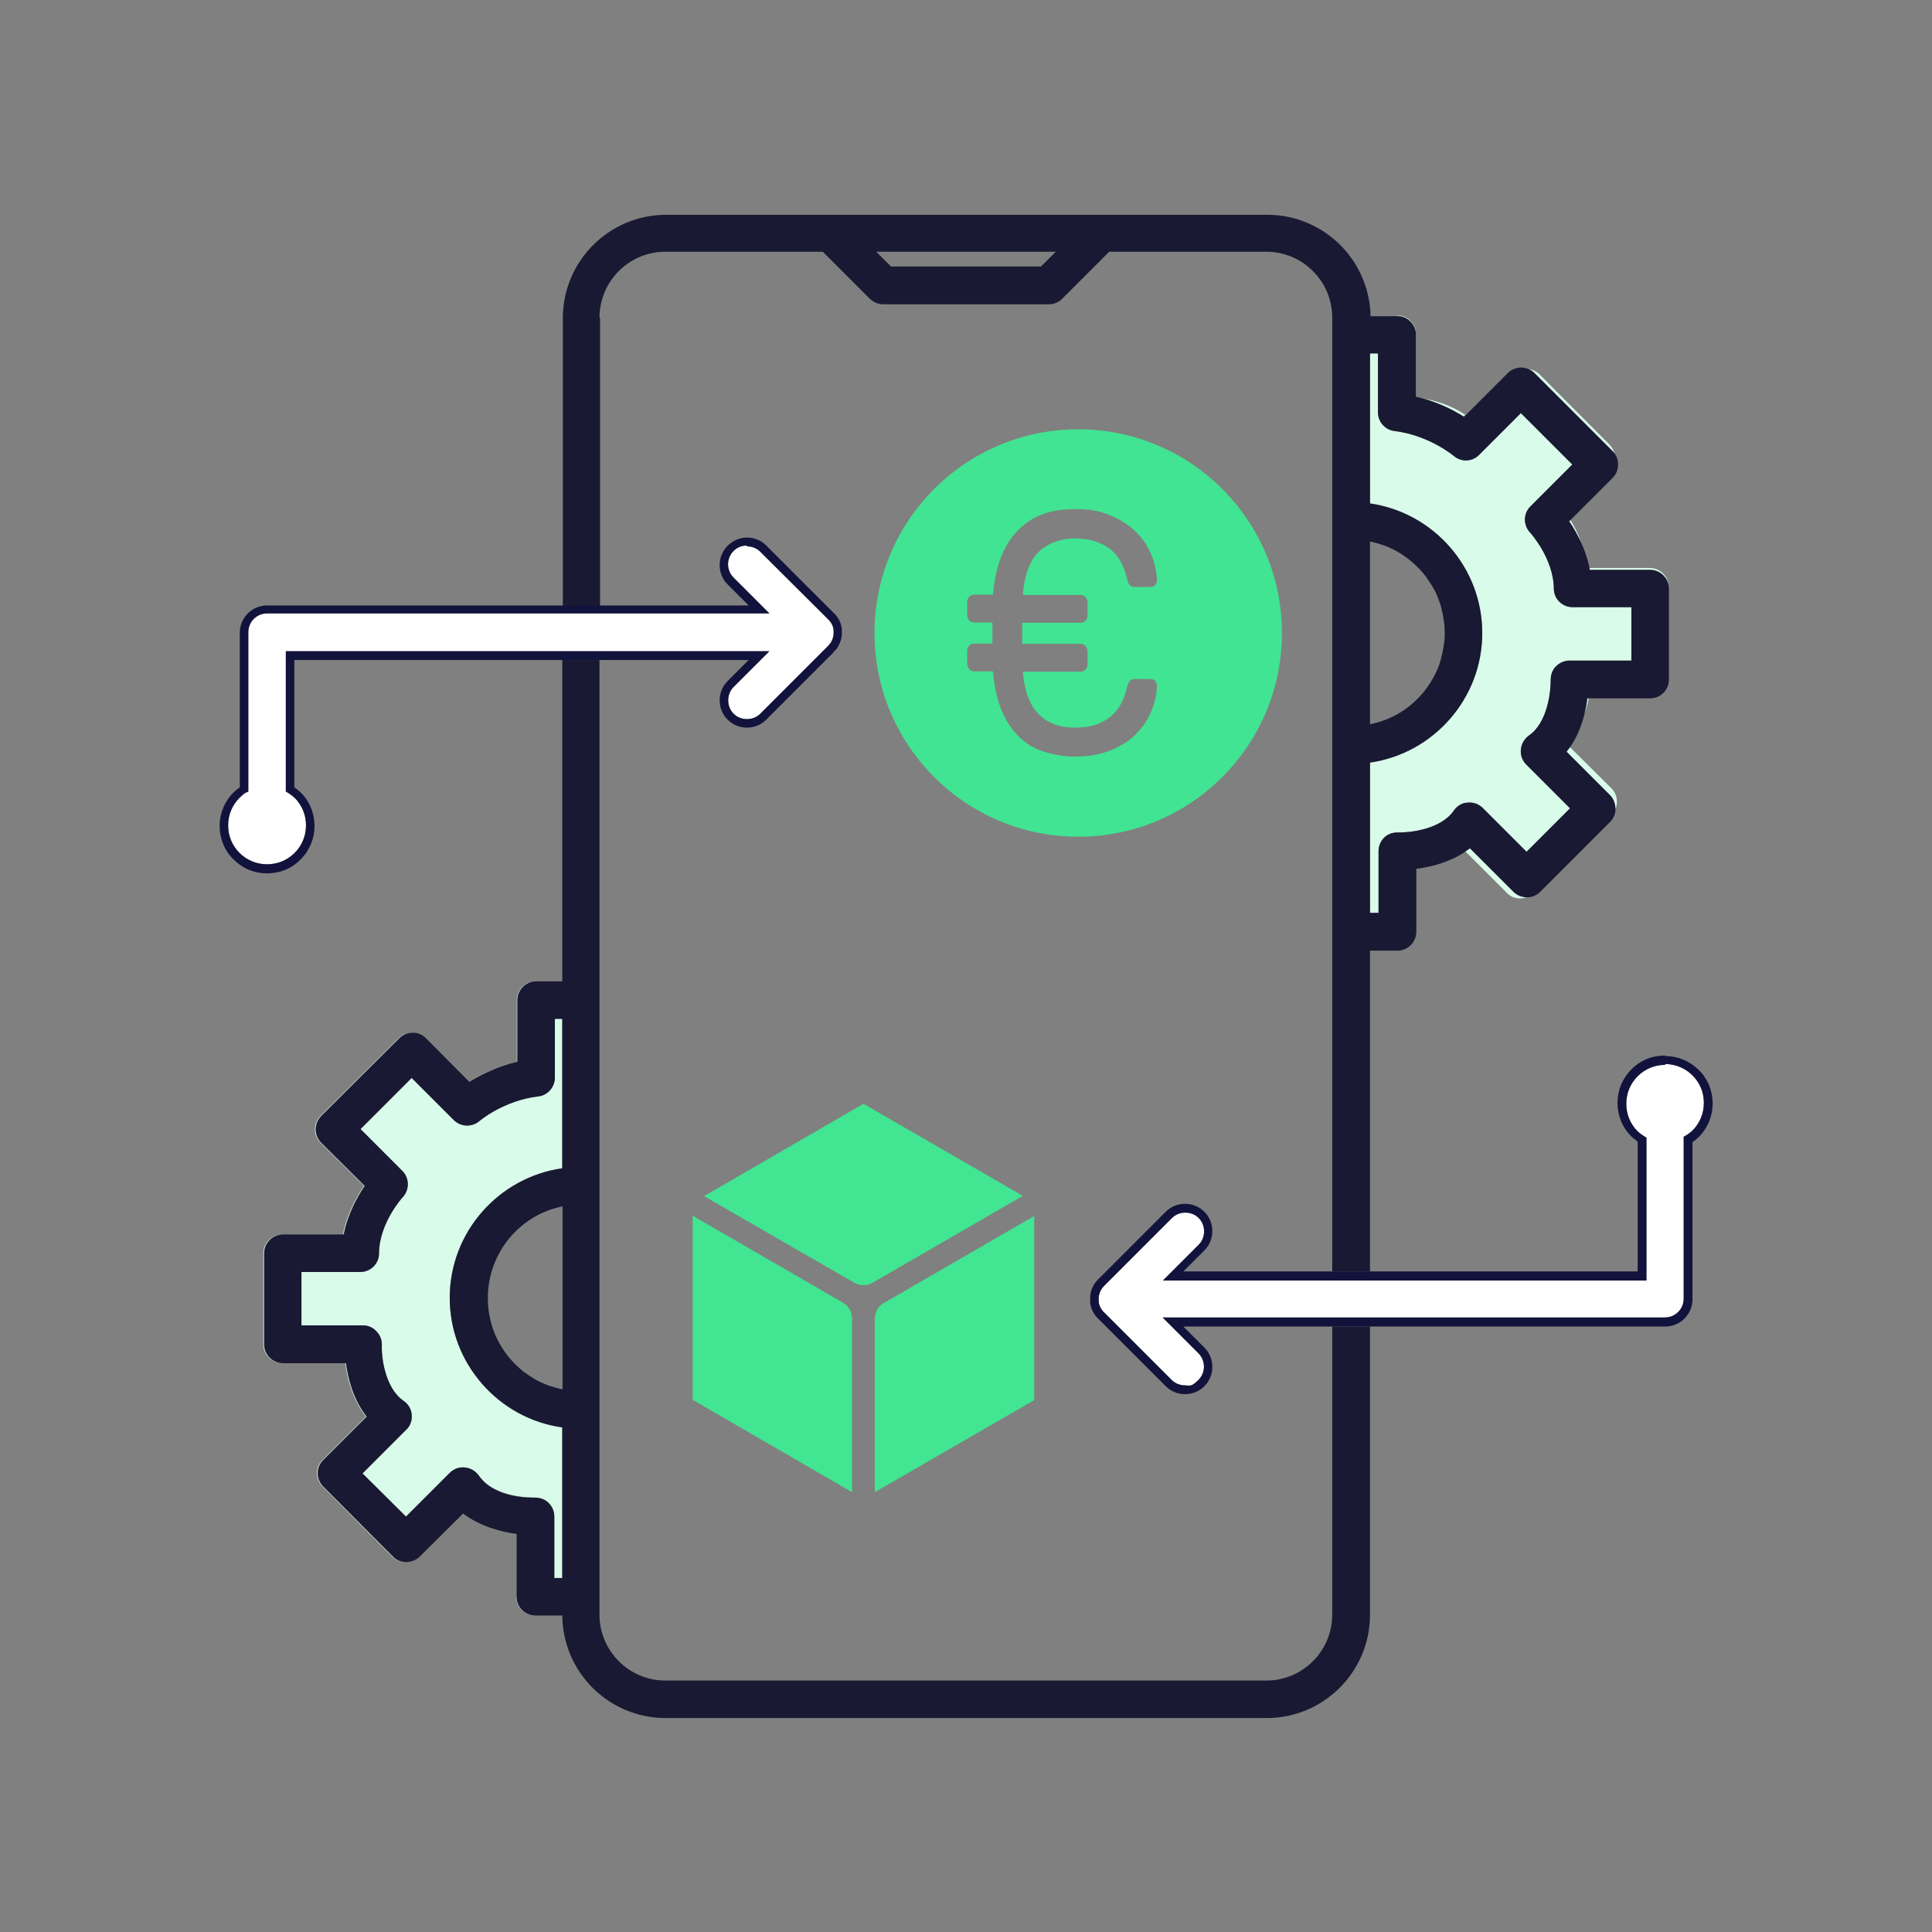 <svg xmlns="http://www.w3.org/2000/svg" id="Layer_1" data-name="Layer 1" viewBox="0 0 680 680"><rect x="0" y="0" width="680" height="680" fill="#808080" stroke="none"/><defs><style>      .cls-1 {        fill: #191933;      }      .cls-1, .cls-2, .cls-3, .cls-4, .cls-5, .cls-6, .cls-7 {        stroke-width: 0px;      }      .cls-2 {        fill: none;      }      .cls-3 {        fill: #41e592;      }      .cls-4 {        fill: #12133c;      }      .cls-5 {        fill: #d9fbe9;      }      .cls-6 {        fill: #fff;      }      .cls-7 {        fill: #41e492;      }    </style></defs><path class="cls-2" d="M193.1,487.7c1.5.6,3.1,1,4.8,1.3v-64.3c-15,3-26.3,16.3-26.3,32.1h0c0,10.2,4.7,19.3,11.9,25.3.4.3.8.7,1.2,1,1.3.9,2.6,1.8,4,2.6.5.3.9.5,1.4.7,1,.5,1.9.9,2.9,1.2h.1Z"></path><polygon class="cls-2" points="313.6 93.8 366.4 93.8 371.6 88.6 308.4 88.6 313.6 93.8"></polygon><path class="cls-2" d="M445.7,88.6h-55.3l-16.6,16.6c-1.2,1.2-2.9,1.9-4.7,1.9h.1-58.3c-1.8,0-3.4-.7-4.7-1.9l-16.6-16.6h-55.4c-12.8,0-23.2,10.4-23.2,23.2v101.3h52.5l-7.4-7.4c-1.8-1.8-2.8-4.2-2.8-6.8s1-5,2.8-6.8c1.8-1.8,4.2-2.8,6.8-2.8h0c2.6,0,5,.9,6.8,2.7l23.8,23.8c.2.2.4.4.6.6,1.2,1.4,2,3.1,2.2,5v1.9c0,1.8-.8,3.6-1.9,5.2l-.8.8v.2c-.1,0-.3.2-.3.2l-23.6,23.6c-1.8,1.8-4.2,2.8-6.8,2.8s-5-1-6.8-2.8c-1.8-1.8-2.8-4.2-2.8-6.8s1-5,2.8-6.8l7.4-7.4h-52.5v336c0,12.8,10.4,23.2,23.2,23.2h211.5c12.8,0,23.2-10.4,23.2-23.2v-101.4h-52.4l7.4,7.4c1.8,1.8,2.8,4.2,2.8,6.8s-1,5-2.8,6.8-4.2,2.8-6.8,2.8-5-1-6.8-2.8l-23.8-23.8-.6-.6c-1.2-1.4-2-3.2-2.2-5v-2c.1-2.2,1-4.2,2.4-5.8l.3-.3.9-.9,23-23c1.8-1.8,4.2-2.8,6.8-2.8s5,1,6.8,2.8,2.8,4.2,2.8,6.8-1,5-2.8,6.8l-7.4,7.4h52.4V111.8c0-12.8-10.4-23.2-23.2-23.2h0ZM299.9,525.2l-56.1-32.4h0v-64.9l52.9,30.6c2,1.2,3.2,3.3,3.2,5.6v61.1ZM300.7,451.5l-52.9-30.5,56.1-32.4h0l56.1,32.3-52.9,30.6c-2,1.1-4.4,1.1-6.4,0h0ZM364,492.8l-56.1,32.4v-61h0c0-.1,0,0,0,0,0-2.3,1.2-4.5,3.2-5.6l52.9-30.6v64.8ZM430.2,273.5c-13,13-30.9,21-50.7,21s-37.7-8-50.7-21-21-30.9-21-50.7,8-37.7,21-50.7,30.9-21,50.7-21,37.7,8,50.7,21,21,30.9,21,50.7-8,37.7-21,50.7Z"></path><path class="cls-2" d="M508.2,219.4c-.2-1.7-.5-3.3-.9-4.8-.1-.5-.3-1-.4-1.6-.3-1-.7-2-1.1-3s-.9-1.9-1.4-2.9c-.8-1.4-1.6-2.7-2.6-4-.6-.8-1.3-1.7-2-2.4-2.8-3.1-6.2-5.7-10.1-7.5-1-.5-1.9-.9-2.9-1.2-1.5-.6-3.1-1-4.7-1.3v64.3c1.6-.3,3.2-.8,4.7-1.3,1-.4,2-.8,2.9-1.2,3.8-1.8,7.2-4.4,10.1-7.5.7-.8,1.4-1.6,2-2.4.9-1.3,1.8-2.6,2.6-4,1-1.9,1.8-3.8,2.5-5.9s.3-1,.4-1.6c.4-1.6.7-3.2.9-4.8.1-1.1.2-2.2.2-3.4s0-2.2-.2-3.4h0Z"></path><line class="cls-2" x1="369.1" y1="107.1" x2="369.2" y2="107.1"></line><path class="cls-5" d="M193.1,487.7c-1-.4-2-.8-2.9-1.2,1,.5,1.9.9,2.9,1.2Z"></path><path class="cls-5" d="M128.3,417.4l-15.3-15.2c-2.6-2.6-2.6-6.8,0-9.4l27.5-27.4c1.3-1.3,2.9-1.9,4.6-1.9-1.7,0-3.5.6-4.8,1.9l-27.5,27.4c-2.6,2.6-2.6,6.8,0,9.4l15.3,15.2c-2.7,4-6,10-7.4,17.1h.2c1.4-7.1,4.7-13.1,7.4-17.1Z"></path><path class="cls-5" d="M92.9,473.2v-32.1c0-3.6,3-6.6,6.7-6.6h-.2c-3.7,0-6.7,3-6.7,6.6v32.1c0,3.6,3,6.6,6.7,6.6h.2c-3.7,0-6.7-3-6.7-6.6Z"></path><path class="cls-5" d="M182.1,373.7v-21.7c0-3.6,3-6.6,6.6-6.6h-.2c-3.6,0-6.6,3-6.6,6.6v21.7c-7.1,1.7-12.9,4.6-16.8,7h0c3.9-2.3,9.7-5.3,16.9-7h.1Z"></path><path class="cls-5" d="M113.7,523.2c-2.6-2.6-2.6-6.8,0-9.3l15.3-15.3c-4.8-6.1-6.6-13.5-7.3-18.8h-.2c.7,5.3,2.5,12.7,7.3,18.8l-15.3,15.3c-2.6,2.5-2.6,6.7,0,9.3l24.6,24.7c1.3,1.3,3,2,4.7,1.9-1.7,0-3.3-.7-4.5-1.9,0,0-24.6-24.7-24.6-24.7Z"></path><path class="cls-5" d="M181.8,562v-22.1c-5.3-.7-12.8-2.6-18.8-7.3h0c6,4.7,13.4,6.6,18.7,7.3v22.1c0,3.6,3,6.6,6.6,6.6h.2c-3.6,0-6.6-3-6.6-6.6h0Z"></path><path class="cls-5" d="M197.9,424.7h0c-15,2.9-26.3,16.2-26.3,32.1h0c0-15.8,11.3-29,26.3-32.1Z"></path><path class="cls-5" d="M197.9,555.4v-53c-22.3-3.2-39.6-22.4-39.6-45.6s17.3-42.5,39.6-45.6v-52.6h-2.6v20.7c0,3.3-2.5,6.2-5.8,6.6-12.2,1.4-20.7,8.6-20.8,8.7-2.6,2.2-6.5,2.1-9-.4l-14.7-14.7v-.2l-18.1,18.1,14.7,14.7c2.5,2.5,2.6,6.6.2,9.2,0,0-8.3,9.1-8.4,19.9,0,3.6-3,6.5-6.6,6.5h-20.7v18.8h21.7c1.7,0,3.5.7,4.7,2.1,1.3,1.3,2,3,1.9,4.9-.2,3.9,1,15,7.7,19.6,1.6,1.1,2.7,2.9,2.8,4.9.2,1.9-.5,3.9-1.9,5.2l-15.4,15.4,15.3,15.2,15.4-15.4c1.4-1.4,3.3-2.1,5.3-1.9,2,.2,3.7,1.2,4.9,2.8,5.5,8.1,19.5,7.8,19.6,7.8,1.8,0,3.6.5,4.9,1.8,1.3,1.2,2.1,3,2.1,4.8v21.7h2.8Z"></path><path class="cls-5" d="M556.9,192.2c-.9-3.1-2.3-6.3-4.3-9.3l-.4.4c1.6,2.3,3.3,5.3,4.8,8.8h0Z"></path><path class="cls-5" d="M567.4,158.7c.4.4.6.7.9,1.1-.3-1.2-.9-2.4-1.8-3.3l-24.6-24.7c-1.1-1.1-2.4-1.7-3.9-1.9.7.3,1.3.7,1.9,1.3l27.5,27.5h0Z"></path><path class="cls-5" d="M515.7,146c-4.8-3.3-10.4-5-14.9-5.8,6,1.7,11,4.3,14.3,6.4l.6-.6h0Z"></path><path class="cls-5" d="M580.7,200.5c3.7,0,6.6,3,6.6,6.6v-.6c0-3.6-3-6.6-6.7-6.6h-21.3c0,.2,0,.4,0,.6h21.3Z"></path><path class="cls-5" d="M557.5,251.6c.7-1.8,1.3-3.8,1.7-5.9h-.6c-.2,1.8-.6,3.8-1.1,5.9h0Z"></path><path class="cls-5" d="M532.6,313.8l-15.3-15.3c-.5.4-1,.8-1.6,1.1l14.7,14.7c1.9,2,4.7,2.4,7.2,1.4-1.8,0-3.6-.6-5-1.9h0Z"></path><path class="cls-5" d="M566.6,279.8c1.4,1.4,2.1,3.3,1.9,5.2,1.1-2.5.7-5.5-1.3-7.5l-14.7-14.6c-.4.5-.8,1.1-1.2,1.6l15.3,15.3Z"></path><path class="cls-5" d="M491.6,111.1c3.7,0,6.6,3,6.6,6.6v21.8h.2v-21.9c0-3.6-3-6.6-6.6-6.6h-9.6,9.4Z"></path><path class="cls-5" d="M504.4,207.2c.5.9,1,1.9,1.4,2.9-.4-1-.9-1.9-1.4-2.9Z"></path><path class="cls-5" d="M505.8,210c.4,1,.8,2,1.1,3-.3-1-.7-2-1.1-3Z"></path><path class="cls-5" d="M498.5,305.9c.3,0,.5-.1.8-.2-.3,0-.5,0-.8.1h0Z"></path><path class="cls-5" d="M507.4,214.6c.4,1.6.7,3.2.9,4.8-.2-1.7-.5-3.3-.9-4.8Z"></path><path class="cls-5" d="M499.9,200.8c.7.8,1.4,1.6,2,2.4-.6-.8-1.3-1.7-2-2.4Z"></path><path class="cls-5" d="M482.2,124.4v52.8c22.3,3.2,39.5,22.5,39.5,45.6s-17.2,42.4-39.5,45.6v52.9h3v-21.7c0-1.8.7-3.5,2-4.8s3.1-1.9,4.9-1.8c3.9.1,15-1,19.6-7.7,1.1-1.6,2.9-2.7,4.9-2.8,2-.2,3.9.5,5.3,1.9l15.4,15.4,15.3-15.3-15.4-15.4c-1.4-1.4-2.1-3.3-1.9-5.3.2-2,1.2-3.7,2.8-4.9,6.7-4.6,7.8-15.7,7.7-19.6,0-1.8.6-3.6,1.9-4.8,1.3-1.3,3-2,4.8-2h21.7v-18.8h-20.7c-3.6,0-6.6-2.9-6.6-6.5,0-10.7-8.3-19.8-8.4-19.8-2.4-2.6-2.4-6.7.2-9.2l14.7-14.7-18.1-18.1-14.7,14.7c-2.4,2.5-6.4,2.6-9,.3,0,0-8.6-7.2-20.8-8.7-3.3-.4-5.8-3.2-5.8-6.6v-20.7h-2.8Z"></path><path class="cls-5" d="M486.9,192c1,.4,2,.8,2.9,1.2-1-.5-1.9-.9-2.9-1.2Z"></path><path class="cls-1" d="M211,111.8c0-12.8,10.4-23.2,23.2-23.2h55.4l16.6,16.6c1.3,1.2,2.9,1.9,4.7,1.9h58.2c1.8,0,3.5-.7,4.7-1.9l16.6-16.6h55.3c12.8,0,23.2,10.4,23.2,23.2v335.7h13.3v-112.9h9.7c3.6,0,6.6-3,6.6-6.7v-22h0c.3-.1.5-.2.8-.2,4.8-.7,11.1-2.3,16.5-6,.5-.4,1-.7,1.6-1.1l15.3,15.3c1.4,1.4,3.2,2,5,1.9,1.6,0,3.2-.7,4.4-1.9l24.6-24.6c1.2-1.2,1.8-2.7,1.9-4.2,0-1.9-.5-3.8-1.9-5.2l-15.3-15.3c.4-.5.8-1.1,1.2-1.6,2.5-3.6,4-7.6,5-11.3.5-2.1.9-4.1,1.1-5.9h22.1c3.6,0,6.6-2.9,6.6-6.6v-32c0-3.6-2.9-6.6-6.6-6.6h-21.3c0-.2,0-.4,0-.6-.6-2.7-1.4-5.3-2.4-7.7-1.5-3.5-3.2-6.5-4.8-8.8l.4-.4,14.9-14.9c2.2-2.2,2.5-5.7.9-8.3-.3-.4-.6-.8-.9-1.1l-27.5-27.5c-.6-.6-1.2-1-1.9-1.3-2.5-1.2-5.5-.7-7.5,1.3l-14.8,14.8-.6.6c-3.3-2.1-8.3-4.7-14.3-6.4-.8-.2-1.6-.4-2.4-.6h-.2v-21.8c0-3.6-2.9-6.6-6.6-6.6h-9.4c-.4-19.8-16.5-35.7-36.4-35.7h-211.5c-20.1,0-36.4,16.3-36.4,36.4v101.3h13.1v-101.5ZM490.8,151.7c12.2,1.5,20.8,8.7,20.8,8.7,2.6,2.3,6.6,2.2,9-.3l14.7-14.7,18.1,18.1-14.7,14.7c-2.6,2.5-2.6,6.6-.2,9.2,0,0,8.3,9.1,8.4,19.8,0,3.6,3,6.5,6.6,6.5h20.7v18.8h-21.7c-1.8,0-3.5.7-4.8,2-1.3,1.2-1.9,3-1.9,4.8,0,3.9-1,15-7.7,19.6-1.6,1.2-2.6,2.9-2.8,4.9s.5,3.9,1.9,5.3l15.4,15.4-15.3,15.3-15.4-15.4c-1.4-1.4-3.3-2.1-5.3-1.9-2,0-3.8,1.2-4.9,2.8-4.6,6.7-15.7,7.8-19.6,7.7-1.8,0-3.6.5-4.9,1.8s-2,3-2,4.8v21.7h-3v-52.9c22.3-3.2,39.5-22.5,39.5-45.6s-17.2-42.4-39.5-45.6v-52.8h2.8v20.7c0,3.4,2.5,6.2,5.8,6.6h0ZM507.4,231c-.1.5-.3,1-.4,1.6-.6,2.1-1.5,4-2.5,5.9-.8,1.4-1.6,2.7-2.6,4-.6.8-1.3,1.7-2,2.4-2.8,3.1-6.2,5.7-10.1,7.5-1,.5-1.9.9-2.9,1.2-1.5.6-3.1,1-4.7,1.3v-64.3c1.6.3,3.2.8,4.7,1.3,1,.4,2,.8,2.9,1.2,3.8,1.8,7.2,4.4,10.1,7.5.7.8,1.4,1.6,2,2.4.9,1.3,1.8,2.6,2.6,4s1,1.9,1.4,2.9.8,2,1.1,3,.3,1,.4,1.6c.4,1.6.7,3.2.9,4.8.1,1.1.2,2.2.2,3.4s0,2.2-.2,3.4c-.2,1.7-.5,3.3-.9,4.8h0ZM366.4,93.8h-52.8l-5.2-5.2h63.2l-5.2,5.2Z"></path><path class="cls-1" d="M468.9,568.3c0,12.8-10.4,23.2-23.2,23.2h-211.5c-12.8,0-23.2-10.4-23.2-23.2V232.3h-13.1v113.1h-9.2c-3.6,0-6.6,3-6.6,6.6v21.7c-7.2,1.7-13,4.7-16.9,7.1h0l-15.3-15.4c-1.3-1.3-3-2-4.7-1.9-1.7,0-3.3.7-4.6,1.9l-27.5,27.4c-2.6,2.6-2.6,6.8,0,9.4l15.3,15.2c-2.7,4-6,10-7.4,17.1h-21.3c-3.7,0-6.7,3-6.7,6.6v32.1c0,3.6,3,6.6,6.7,6.6h22.1c.7,5.3,2.5,12.7,7.3,18.8l-15.3,15.3c-2.6,2.5-2.6,6.7,0,9.3l24.6,24.7c1.2,1.3,2.9,1.9,4.5,1.9s3.5-.6,4.8-1.9l15.3-15.2h0c6,4.6,13.5,6.5,18.8,7.2v22.1c0,3.6,3,6.6,6.6,6.6h9.5c.2,20,16.4,36.1,36.4,36.1h211.5c20.1,0,36.4-16.3,36.4-36.4v-101.4h-13.3v101.4h0ZM184.8,483.2c-.4-.3-.8-.6-1.2-1-7.3-6-11.9-15.1-11.9-25.3h0c0-16,11.3-29.2,26.3-32.3h0v64.4c-1.6-.3-3.2-.8-4.8-1.3-1-.4-2-.8-2.9-1.2-.5-.2-.9-.5-1.4-.7-1.4-.8-2.7-1.6-4-2.6h-.1ZM193,528.9c-1.3-1.3-3.1-1.8-4.9-1.8s-14.1.3-19.6-7.8c-1.2-1.6-2.9-2.6-4.9-2.8s-3.9.5-5.3,1.9l-15.4,15.4-15.3-15.2,15.4-15.4c1.4-1.3,2.1-3.3,1.9-5.2-.1-2-1.2-3.8-2.8-4.9-6.7-4.6-7.9-15.7-7.7-19.6,0-1.9-.6-3.6-1.9-4.9-1.2-1.4-3-2.1-4.7-2.1h-21.7v-18.8h20.7c3.6,0,6.6-2.9,6.6-6.5,0-10.8,8.4-19.9,8.4-19.9,2.4-2.6,2.3-6.7-.2-9.2l-14.7-14.7,18.1-18.1v.2l14.7,14.7c2.5,2.5,6.4,2.6,9,.4.1-.1,8.6-7.3,20.8-8.7,3.3-.4,5.8-3.3,5.8-6.6v-20.7h2.6v52.6c-22.3,3.2-39.6,22.4-39.6,45.6s17.3,42.5,39.6,45.6v53h-2.8v-21.7c0-1.8-.8-3.6-2.1-4.8h0Z"></path><path class="cls-6" d="M270.8,229.2l-12.6,12.6c-1.3,1.3-1.9,3-1.9,4.7s.6,3.4,1.9,4.7,3,1.9,4.7,1.9,3.4-.6,4.7-1.9l23.9-23.9c1.2-1.2,1.8-2.7,1.9-4.2v-1.3c-.1-1.2-.6-2.4-1.5-3.4-.1,0-.3-.3-.4-.4l-23.9-23.8c-1.3-1.3-3-1.9-4.7-1.9v-.3c-1.7,0-3.4.6-4.7,1.9-2.6,2.6-2.6,6.8,0,9.4l12.6,12.6H94c-3.6,0-6.6,2.9-6.6,6.6v56.1c-1.1.6-2.2,1.3-3.1,2.2-2.6,2.6-4,6-4,9.7s1.4,7.1,4,9.7c2.7,2.7,6.2,4,9.7,4s7-1.3,9.7-4c2.6-2.6,4-6,4-9.7s-1.4-7.1-4-9.7c-1-.9-2-1.6-3.1-2.2v-49.4h170.2Z"></path><path class="cls-4" d="M263.5,232.3l-7.4,7.4c-1.8,1.8-2.8,4.2-2.8,6.8s1,5,2.8,6.8c1.8,1.8,4.2,2.8,6.8,2.8s5-1,6.8-2.8l23.6-23.6.2-.2v-.2c.1,0,.9-.8.9-.8,1.1-1.6,1.8-3.4,1.9-5.2v-1.9c-.2-1.9-1-3.6-2.2-5-.2-.2-.4-.4-.6-.6l-23.8-23.8c-1.8-1.8-4.2-2.8-6.8-2.8h0c-2.6,0-5,1.1-6.8,2.9s-2.8,4.2-2.8,6.8,1,5,2.8,6.8l7.4,7.4H94c-5.3,0-9.6,4.3-9.6,9.6v54.4c-.8.6-1.5,1.1-2.2,1.8-3.2,3.2-4.9,7.4-4.9,11.8s1.7,8.7,4.9,11.8c3.2,3.2,7.3,4.9,11.8,4.9s8.7-1.7,11.8-4.9c3.2-3.2,4.9-7.4,4.9-11.8s-1.7-8.7-4.9-11.8c-.6-.6-1.4-1.2-2.2-1.8v-44.8h159.9ZM100.6,229.2v49.4c1.1.6,2.1,1.3,3.1,2.2,2.6,2.6,4,6,4,9.7s-1.4,7.1-4,9.7c-2.7,2.7-6.2,4-9.7,4s-7-1.3-9.7-4c-2.6-2.6-4-6-4-9.7s1.4-7.1,4-9.7,2-1.6,3.1-2.2v-56.1c0-3.7,3-6.6,6.6-6.6h176.8l-12.6-12.6c-2.6-2.6-2.6-6.8,0-9.4,1.3-1.3,3-1.9,4.7-1.9v.3c1.7,0,3.4.6,4.7,1.9l23.9,23.8c.1,0,.3.3.4.4.9,1,1.4,2.2,1.5,3.4v1.3c-.1,1.5-.7,3-1.9,4.2l-23.9,23.9c-1.3,1.3-3,1.9-4.7,1.9s-3.4-.6-4.7-1.9-1.9-3-1.9-4.7.6-3.4,1.9-4.7l12.6-12.6H100.6Z"></path><path class="cls-3" d="M296.7,458.5l-52.9-30.6v64.8h0l56.1,32.5v-61.1c0-2.3-1.2-4.4-3.2-5.6Z"></path><line class="cls-2" x1="307.9" y1="464.2" x2="307.9" y2="464.1"></line><path class="cls-3" d="M307.9,464.2v61l56.1-32.4v-64.8l-52.9,30.6c-2,1.1-3.2,3.3-3.2,5.6Z"></path><path class="cls-3" d="M303.9,388.5h0l-56.1,32.5,52.9,30.5c2,1.1,4.4,1.1,6.4,0l52.9-30.6-56.1-32.4h0Z"></path><path class="cls-6" d="M599.7,388.2c0-3.7-1.4-7.1-4-9.7s-6.2-4-9.7-4v.3c-3.4,0-6.9,1.3-9.6,4-2.6,2.6-4,6-4,9.7s1.4,7.1,4,9.7c1,.9,2,1.6,3.1,2.2v50.3h-170.2l12.6-12.6c1.3-1.3,1.9-3,1.9-4.7s-.6-3.4-1.9-4.7-3-1.9-4.7-1.9-3.4.6-4.7,1.9l-23.9,23.9c-1.2,1.2-1.8,2.7-1.9,4.2v1.3c.1,1.2.6,2.4,1.5,3.4.1,0,.3.3.4.4l23.8,23.8c1.3,1.3,3,1.9,4.7,1.9s2.1.7,4.7-1.9,2.6-6.8,0-9.4l-12.6-12.6h176.8c3.6,0,6.6-2.9,6.6-6.6v-57c1.1-.6,2.2-1.3,3.1-2.2,2.6-2.6,4-6,4-9.7h0Z"></path><path class="cls-4" d="M597.9,376.6c-3.2-3.2-7.4-4.9-11.8-4.9v-.2c-4.6,0-8.8,1.7-11.9,4.9-3.2,3.2-4.9,7.4-4.9,11.8s1.7,8.7,4.9,11.8c.6.6,1.4,1.2,2.2,1.8v45.7h-159.9l7.4-7.4c1.8-1.8,2.8-4.2,2.8-6.8s-1-5-2.8-6.8-4.2-2.8-6.8-2.8-5,1-6.8,2.8l-23,23-.9.9-.3.3c-1.4,1.6-2.3,3.6-2.4,5.8v2c.2,1.8,1,3.6,2.2,5l.6.6,23.8,23.8c1.8,1.8,4.2,2.8,6.8,2.8s5-1,6.8-2.8,2.8-4.2,2.8-6.8-1-5-2.8-6.8l-7.4-7.4h169.6c5.3,0,9.6-4.3,9.6-9.6v-55.3c.8-.6,1.5-1.1,2.2-1.8,3.2-3.2,4.9-7.4,4.9-11.8s-1.7-8.7-4.9-11.8h0ZM592.6,457.1c0,3.7-3,6.6-6.6,6.6h-176.8l12.6,12.6c2.6,2.6,2.6,6.8,0,9.4s-3,1.9-4.7,1.9-3.4-.6-4.7-1.9l-23.8-23.8c-.1,0-.3-.3-.4-.4-.9-1-1.4-2.2-1.5-3.4v-1.3c.1-1.5.7-3,1.9-4.2l23.9-23.9c1.3-1.3,3-1.9,4.7-1.9s3.4.6,4.7,1.9,1.9,3,1.9,4.7-.6,3.4-1.9,4.7l-12.6,12.6h170.2v-50.3c-1.1-.6-2.1-1.3-3.1-2.2-2.6-2.6-4-6-4-9.7s1.4-7.1,4-9.7c2.7-2.7,6.2-4,9.7-4v-.3c3.4,0,6.9,1.3,9.6,4s4,6,4,9.7-1.4,7.1-4,9.7c-.9.9-2,1.6-3.1,2.2v57h0Z"></path><path class="cls-7" d="M379.5,151.1c-39.6,0-71.7,32.1-71.7,71.7s32.1,71.7,71.7,71.7,71.7-32.1,71.7-71.7-32.1-71.7-71.7-71.7ZM380.4,209.4c.7,0,1.3.3,1.7.8.4.5.7,1.2.7,2v4.2c0,.8-.2,1.5-.7,2-.4.5-1,.8-1.7.8h-20.6v7.4h20.6c.7,0,1.3.3,1.7.8.4.5.7,1.2.7,2v4.2c0,.8-.2,1.5-.7,2-.4.5-1,.8-1.7.8h-20.4c.5,6.2,2.1,10.9,4.7,14,3.2,3.8,7.7,5.7,13.4,5.7s8.8-1.1,12-3.3c3.2-2.2,5.4-5.8,6.6-11,.3-1,.6-1.8,1-2.2.4-.4.9-.6,1.6-.6h5.7c.6,0,1.2.2,1.6.7.4.5.6,1.1.6,1.8-.1,3-.8,6-2,8.9-1.2,2.9-3,5.6-5.4,8-2.4,2.4-5.4,4.3-9,5.7-3.6,1.5-7.8,2.2-12.7,2.2s-11.7-1.4-16-4.2c-4.2-2.8-7.4-6.8-9.5-11.9-1.7-4.1-2.7-8.8-3.1-13.9h-6.7c-.7,0-1.3-.3-1.7-.8-.4-.5-.7-1.2-.7-2v-4.2c0-.8.2-1.5.7-2,.4-.5,1-.8,1.7-.8h6.5v-7.4h-6.5c-.7,0-1.3-.3-1.7-.8-.4-.5-.7-1.2-.7-2v-4.2c0-.8.2-1.5.7-2,.4-.5,1-.8,1.7-.8h6.7c.4-5.3,1.5-10,3.2-14.1,2.1-5,5.3-9,9.5-11.8,4.2-2.8,9.5-4.2,15.9-4.2s9,.7,12.7,2.2c3.6,1.5,6.6,3.4,9,5.8,2.4,2.4,4.2,5,5.4,8,1.2,2.9,1.9,5.9,2,8.9,0,.7-.1,1.3-.6,1.8-.4.5-1,.7-1.6.7h-5.7c-.6,0-1.1-.2-1.6-.6-.4-.4-.8-1.1-1-2.2-1.2-5.2-3.4-8.8-6.6-11-3.2-2.2-7.2-3.3-12-3.3s-10.2,1.9-13.4,5.7c-2.6,3.1-4.2,7.9-4.7,14.2h20.4Z"></path></svg>